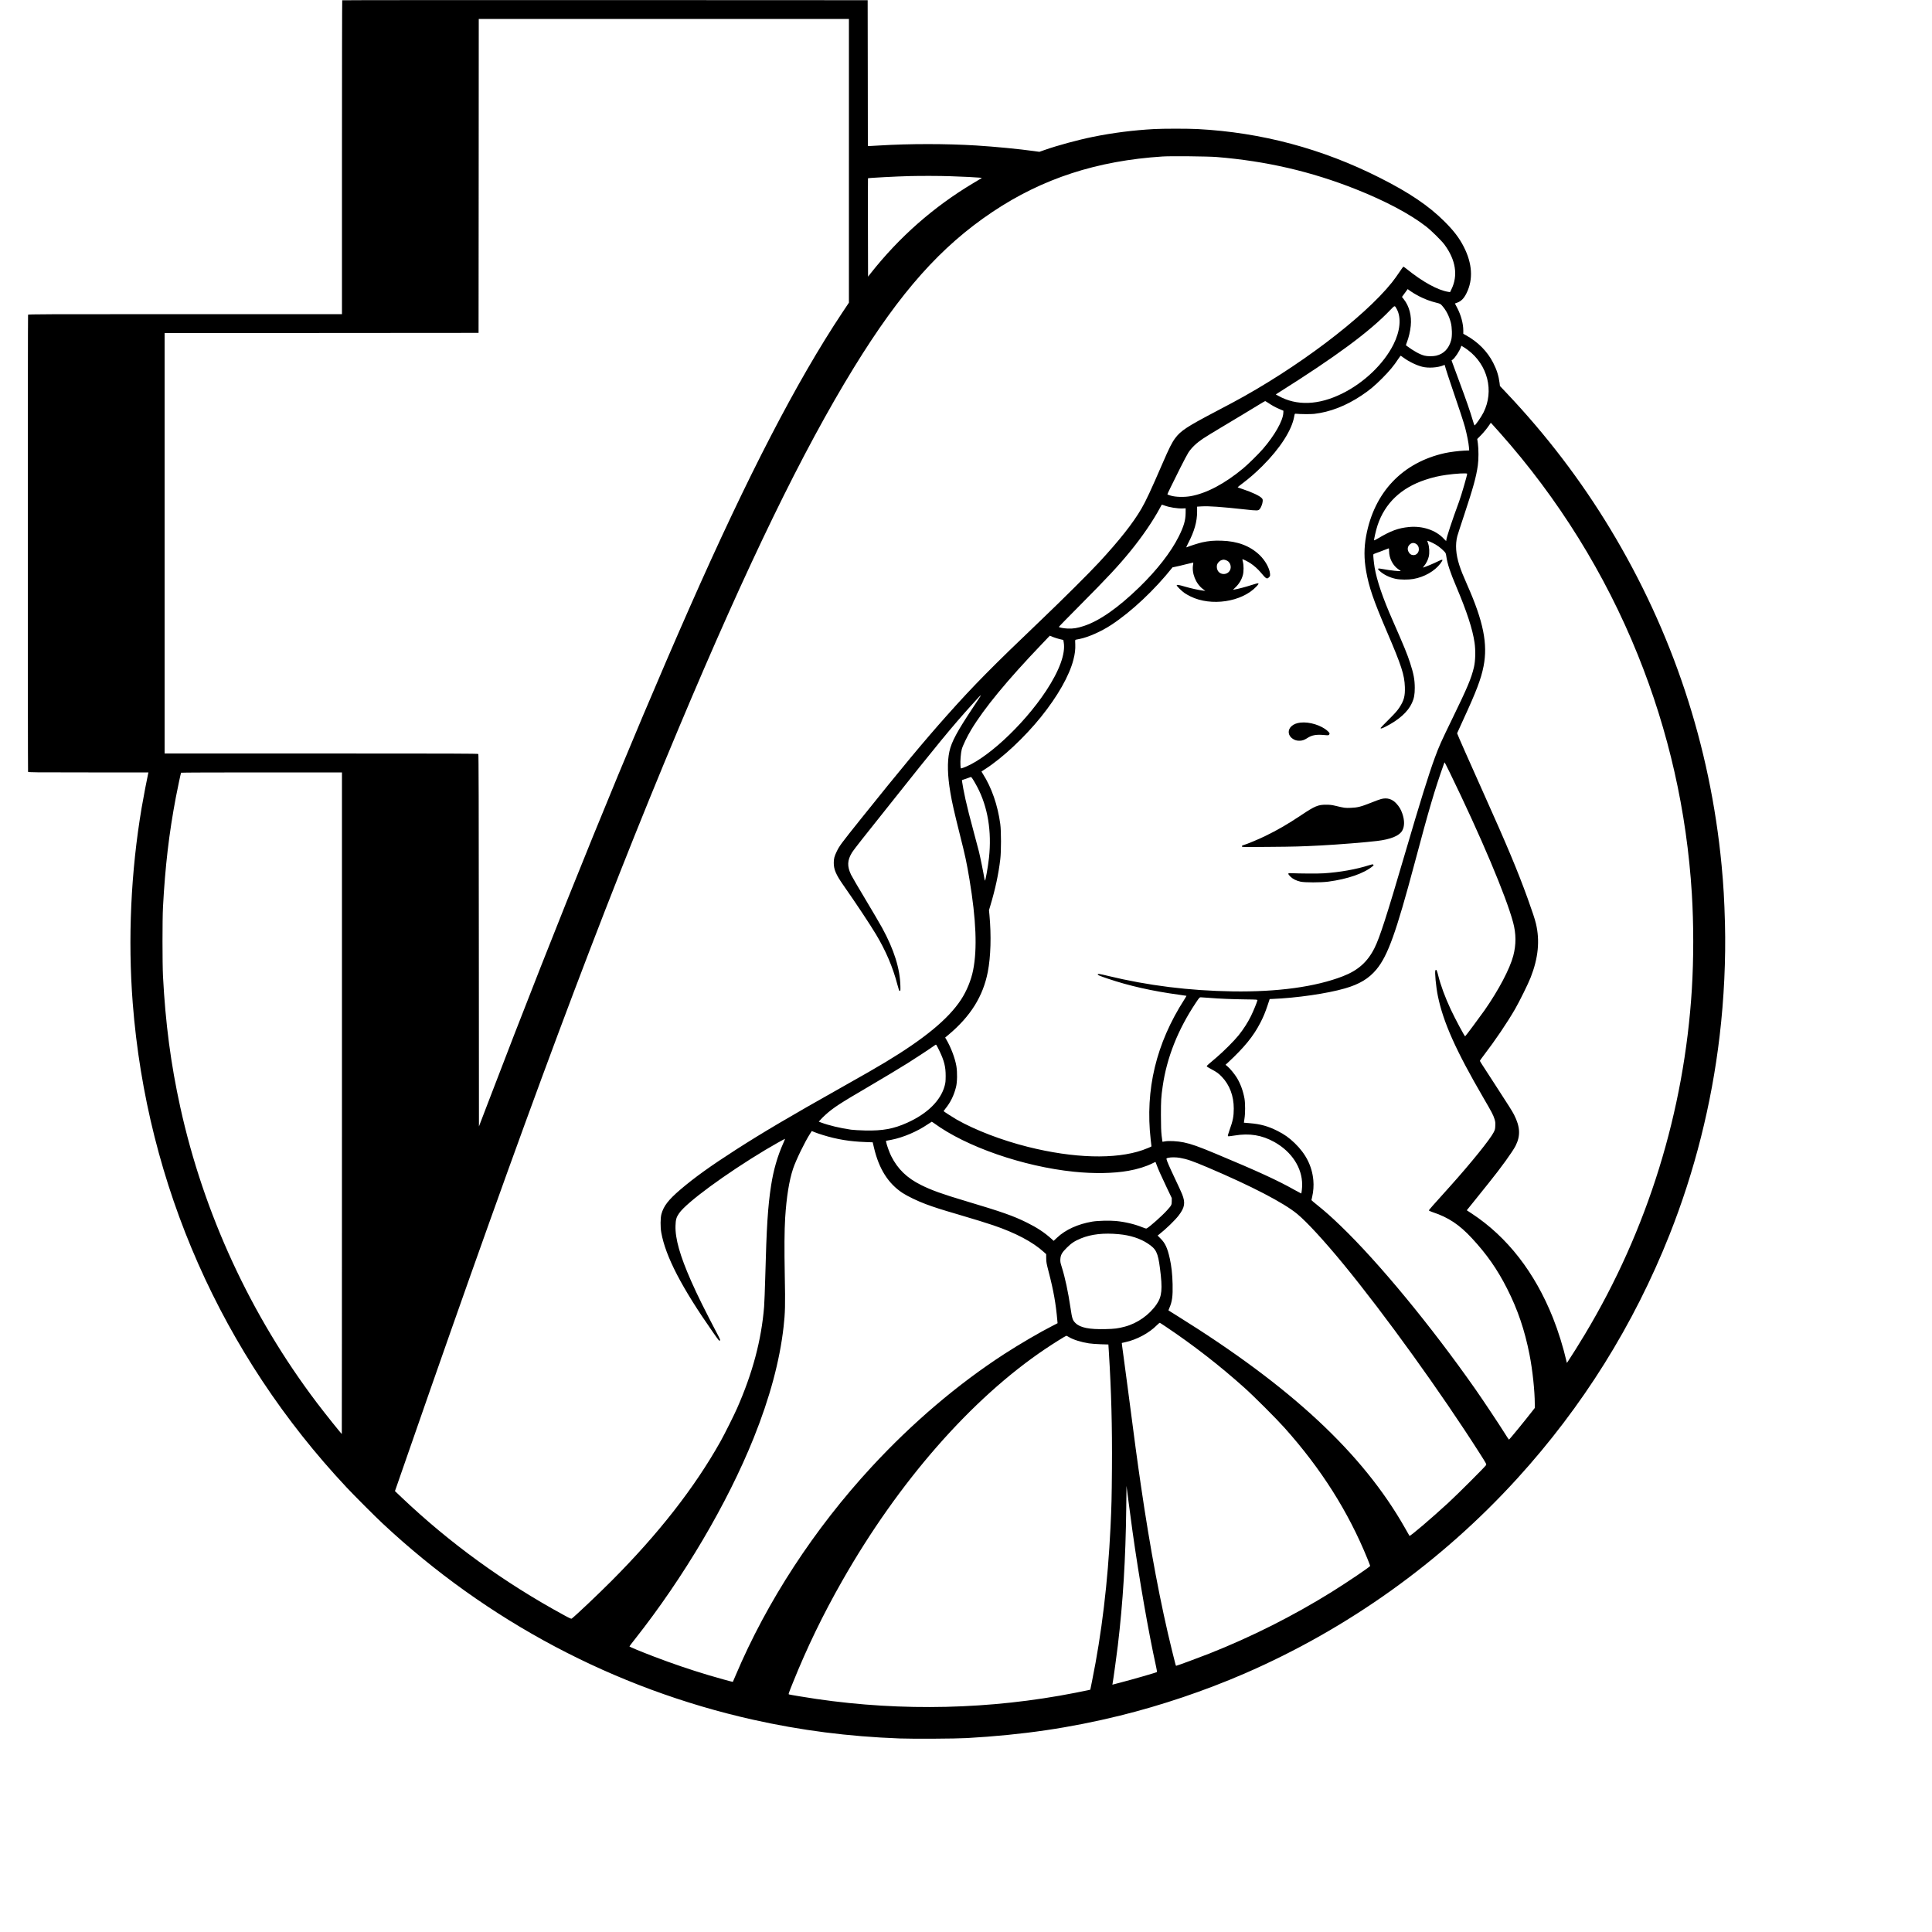 <?xml version="1.0" standalone="no"?>
<!DOCTYPE svg PUBLIC "-//W3C//DTD SVG 20010904//EN"
 "http://www.w3.org/TR/2001/REC-SVG-20010904/DTD/svg10.dtd">
<svg version="1.0" xmlns="http://www.w3.org/2000/svg"
 width="5000pt" height="5000pt" viewBox="0 0 5000 5000"
 preserveAspectRatio="xMidYMid meet">
<g transform="translate(0,5000) scale(0.1,-0.1)"
fill="#000000" stroke="none">
<path d="M8857 49993 c-4 -3 -7 -1833 -7 -4065 l0 -4058 -4059 0 c-3692 0
-4059 -1 -4065 -16 -8 -21 -8 -11807 0 -11828 6 -15 152 -16 1561 -16 l1555 0
-6 -22 c-17 -65 -132 -662 -170 -891 -280 -1656 -359 -3399 -231 -5057 366
-4707 2301 -9088 5536 -12535 192 -205 741 -755 929 -930 2705 -2530 5999
-4276 9580 -5079 1246 -279 2472 -437 3800 -487 349 -13 1445 -7 1745 10 1447
83 2654 260 3960 581 1071 264 2192 642 3220 1087 2675 1160 5096 2890 7060
5048 1693 1859 3015 3975 3940 6305 651 1639 1091 3384 1299 5150 114 964 162
1984 138 2912 -17 620 -38 980 -87 1503 -295 3099 -1270 6042 -2883 8709 -760
1257 -1654 2429 -2681 3514 l-173 183 -9 77 c-23 181 -73 343 -165 522 -153
298 -391 539 -706 714 l-68 38 0 82 c0 181 -60 402 -159 591 l-58 111 51 18
c111 40 181 110 250 250 175 354 150 764 -71 1198 -116 229 -262 420 -507 663
-402 400 -906 741 -1666 1124 -1494 755 -3061 1173 -4715 1261 -246 13 -890
13 -1126 0 -543 -30 -1067 -97 -1581 -201 -390 -79 -932 -226 -1261 -343
l-127 -45 -138 19 c-377 53 -1015 115 -1497 145 -781 48 -1726 48 -2508 0
-131 -8 -252 -15 -268 -15 l-29 0 -2 1888 -3 1887 -6796 3 c-3738 1 -6799 -1
-6802 -5z m13113 -4154 l0 -3672 -174 -261 c-1171 -1761 -2448 -4226 -3943
-7616 -1556 -3525 -3395 -8043 -5229 -12844 l-229 -598 -3 4812 c-1 3538 -5
4817 -13 4826 -10 12 -672 14 -4065 14 l-4054 0 0 5440 0 5440 4063 2 4062 3
3 4063 2 4062 4790 0 4790 0 0 -3671z m9520 97 c1281 -105 2439 -373 3597
-832 762 -302 1404 -642 1819 -965 134 -103 401 -367 478 -471 291 -395 354
-798 179 -1155 l-35 -73 -42 6 c-273 42 -664 256 -1079 591 -44 35 -83 63 -87
63 -5 0 -51 -64 -103 -142 -52 -79 -139 -199 -194 -268 -733 -916 -2472 -2227
-4128 -3112 -88 -47 -290 -154 -450 -238 -728 -383 -887 -488 -1029 -677 -87
-116 -155 -252 -331 -658 -295 -682 -434 -981 -546 -1171 -221 -378 -566 -815
-1092 -1384 -249 -270 -953 -970 -1487 -1480 -1295 -1236 -1754 -1701 -2447
-2478 -608 -682 -1195 -1389 -2227 -2677 -518 -647 -561 -705 -631 -850 -62
-129 -78 -189 -77 -299 0 -168 59 -303 242 -566 332 -474 688 -1011 847 -1275
255 -423 441 -859 557 -1305 37 -140 46 -165 62 -165 18 0 19 8 16 130 -10
446 -163 936 -472 1502 -56 103 -251 435 -432 737 -182 302 -350 590 -374 640
-102 217 -97 370 22 566 25 42 143 197 261 346 118 148 438 550 711 894 1228
1547 1626 2031 2118 2574 320 353 317 355 62 -29 -425 -637 -574 -914 -628
-1165 -58 -266 -50 -619 26 -1065 41 -247 99 -501 244 -1080 140 -553 178
-731 250 -1165 173 -1041 204 -1801 94 -2350 -51 -257 -167 -539 -312 -760
-327 -499 -944 -1009 -1964 -1623 -249 -150 -507 -298 -1153 -662 -1329 -748
-2009 -1150 -2700 -1593 -663 -426 -1081 -726 -1448 -1039 -308 -264 -432
-424 -489 -632 -28 -100 -30 -339 -4 -481 111 -618 528 -1422 1335 -2575 155
-222 166 -234 183 -217 10 10 5 28 -27 90 -381 727 -549 1066 -720 1452 -287
649 -414 1097 -403 1429 5 159 22 219 93 321 190 279 1206 1024 2235 1642 186
112 502 289 507 285 1 -2 -19 -52 -46 -113 -150 -336 -254 -697 -315 -1094
-84 -538 -118 -1082 -151 -2360 -9 -327 -22 -677 -30 -777 -70 -866 -298
-1720 -701 -2633 -83 -188 -321 -663 -428 -855 -671 -1196 -1603 -2389 -2821
-3610 -344 -345 -915 -886 -1027 -973 -14 -11 -41 0 -195 84 -1556 846 -2966
1868 -4220 3061 l-162 154 19 52 c10 29 166 475 345 992 3005 8655 4960 13891
6980 18700 1784 4247 3201 7163 4533 9330 1206 1962 2250 3134 3587 4030 1292
865 2707 1326 4405 1435 221 14 1174 4 1400 -14z m-6910 -496 c329 -10 697
-29 779 -38 l53 -7 -228 -137 c-1024 -612 -1910 -1392 -2654 -2335 l-65 -83
-3 1272 c-1 699 -1 1273 1 1274 10 10 741 49 1082 57 269 7 771 6 1035 -3z
m12140 -3104 c151 -77 286 -129 440 -167 111 -28 117 -31 158 -76 107 -120
182 -264 229 -442 33 -125 38 -347 10 -451 -60 -222 -191 -358 -389 -405 -82
-19 -224 -19 -302 1 -120 30 -279 118 -468 258 -16 11 -15 18 14 92 46 118 85
285 98 420 27 262 -38 509 -179 688 l-48 62 74 101 74 101 82 -59 c45 -32 138
-87 207 -123z m-571 -336 c121 -226 88 -567 -87 -916 -254 -505 -760 -989
-1327 -1269 -612 -303 -1181 -323 -1654 -58 l-64 35 59 38 c1500 944 2369
1586 2904 2147 120 125 115 125 169 23z m1839 -1058 c515 -385 684 -1060 405
-1617 -60 -119 -210 -335 -233 -335 -4 0 -26 66 -50 148 -59 203 -171 527
-343 987 -80 215 -157 425 -173 469 l-28 79 27 19 c63 46 179 222 215 327 l12
33 47 -28 c27 -15 81 -52 121 -82z m-1666 -198 c143 -105 338 -199 487 -236
158 -40 403 -23 544 36 l34 14 33 -112 c18 -61 84 -262 147 -446 196 -573 310
-920 348 -1059 48 -180 93 -407 101 -512 l7 -86 -139 -6 c-141 -7 -362 -35
-489 -63 -1100 -243 -1832 -1014 -2040 -2148 -56 -307 -56 -585 0 -905 73
-416 189 -753 537 -1566 378 -882 455 -1118 466 -1436 7 -236 -23 -348 -143
-531 -55 -83 -109 -144 -276 -311 -115 -114 -209 -211 -209 -216 0 -24 27 -18
121 29 349 176 587 388 690 617 55 119 73 220 73 393 -1 213 -28 359 -121 645
-74 228 -154 423 -447 1090 -263 597 -412 1035 -471 1380 -20 117 -40 319 -33
336 3 8 39 25 79 38 41 13 128 46 193 72 66 27 123 49 128 49 4 0 8 -34 8 -76
0 -186 102 -379 250 -474 28 -18 50 -34 50 -37 0 -15 -282 15 -458 49 -140 27
-157 19 -92 -43 103 -98 261 -176 425 -210 114 -24 324 -25 450 -3 285 49 555
203 704 402 84 112 69 121 -76 49 -95 -48 -294 -131 -362 -152 -22 -7 -20 -2
17 41 51 62 96 150 117 234 25 94 17 261 -17 351 -24 65 -24 66 -4 61 12 -2
66 -26 121 -52 103 -48 212 -127 297 -216 44 -46 47 -54 58 -129 29 -199 96
-403 260 -790 273 -646 421 -1099 471 -1445 30 -202 23 -472 -15 -635 -68
-290 -170 -532 -566 -1345 -288 -592 -334 -695 -445 -995 -157 -425 -382
-1148 -765 -2455 -484 -1652 -662 -2203 -797 -2473 -180 -361 -427 -581 -821
-733 -707 -274 -1686 -408 -2847 -391 -1128 17 -2197 150 -3238 403 -215 53
-257 58 -257 35 0 -17 46 -36 262 -109 539 -184 1161 -324 1847 -416 101 -14
185 -26 187 -28 1 -2 -23 -44 -55 -94 -731 -1139 -1018 -2335 -871 -3628 11
-94 20 -172 20 -174 0 -7 -132 -62 -229 -96 -704 -245 -1784 -214 -2972 84
-676 170 -1362 433 -1844 708 -97 56 -335 209 -335 217 0 3 21 31 47 63 131
160 220 342 274 556 33 129 37 385 10 545 -35 206 -142 488 -260 688 l-30 51
87 73 c570 478 893 994 1016 1625 77 397 92 937 43 1474 l-12 125 33 110 c131
438 212 812 259 1205 25 204 25 730 0 915 -66 489 -224 944 -453 1302 -19 30
-34 56 -32 58 2 1 48 31 103 67 444 286 1010 816 1435 1343 431 535 733 1066
839 1478 41 156 54 271 49 405 -5 108 -5 112 16 117 11 2 56 11 100 20 219 43
558 193 816 363 522 342 1123 907 1585 1489 1 2 39 10 86 18 46 9 163 36 259
61 97 24 180 44 186 44 8 0 9 -13 3 -42 -44 -226 65 -501 253 -643 l62 -46
-55 6 c-120 15 -321 59 -468 102 -163 48 -211 56 -218 36 -6 -17 131 -152 206
-203 35 -24 103 -62 150 -85 533 -264 1326 -146 1704 253 96 102 80 108 -118
43 -146 -48 -356 -103 -443 -117 l-43 -7 61 59 c98 93 162 199 196 324 23 87
23 253 0 339 -9 35 -15 65 -12 68 7 7 142 -60 208 -104 93 -61 194 -152 266
-238 141 -169 159 -179 214 -124 29 29 30 33 26 93 -12 140 -125 343 -270 482
-248 237 -571 359 -984 371 -202 6 -329 -5 -503 -43 -93 -21 -322 -94 -404
-129 -12 -5 1 27 42 106 160 306 232 558 232 815 l0 132 117 7 c190 11 499
-11 1122 -79 325 -36 342 -35 382 10 31 35 70 134 75 192 4 48 2 61 -17 84
-48 61 -254 159 -512 244 -65 21 -118 41 -118 44 0 3 57 49 128 102 181 136
333 269 513 448 460 458 763 932 823 1283 12 67 14 72 37 70 114 -12 390 -14
479 -4 410 47 819 206 1220 472 212 141 343 250 545 453 183 184 304 329 410
494 34 53 63 88 69 85 6 -4 36 -26 68 -49z m-3499 -1172 c105 -70 178 -110
291 -159 l101 -43 -3 -57 c-9 -201 -226 -584 -530 -934 -111 -129 -386 -399
-509 -501 -481 -400 -956 -649 -1366 -720 -167 -28 -382 -22 -505 14 -45 14
-85 28 -89 32 -4 3 34 88 85 189 50 100 161 323 246 496 86 172 181 352 212
400 83 126 213 250 374 357 74 50 281 177 460 283 379 226 872 523 1032 622
62 38 116 69 121 69 4 0 40 -22 80 -48z m5993 -772 c1512 -1699 2724 -3649
3571 -5749 799 -1979 1266 -4046 1398 -6181 48 -791 48 -1680 0 -2470 -196
-3167 -1145 -6229 -2770 -8935 -147 -245 -345 -562 -431 -689 l-33 -49 -7 29
c-86 375 -216 793 -354 1139 -471 1180 -1181 2092 -2097 2696 l-133 87 188
233 c103 129 272 338 374 466 326 404 626 820 703 973 129 259 118 487 -41
801 -42 84 -151 256 -504 799 -354 544 -380 585 -380 597 0 6 41 64 91 129
307 401 615 856 821 1213 120 210 334 643 402 816 197 505 241 950 136 1392
-27 115 -94 317 -215 653 -258 713 -532 1368 -1135 2710 -371 827 -690 1549
-690 1563 0 3 70 158 156 344 343 743 464 1062 529 1393 112 574 -5 1157 -420
2095 -119 270 -162 378 -208 520 -91 282 -108 531 -52 750 9 33 89 283 180
555 233 702 309 977 351 1275 22 152 22 419 1 572 l-16 112 87 88 c83 84 175
197 236 290 l28 42 53 -57 c28 -31 110 -122 181 -202z m-846 -1061 c0 -42
-152 -565 -209 -719 -179 -484 -331 -944 -331 -1001 0 -10 -2 -19 -5 -19 -3 0
-33 29 -67 65 -201 215 -546 330 -893 296 -277 -27 -469 -97 -799 -293 -54
-32 -101 -56 -104 -53 -10 10 49 271 89 390 190 572 612 973 1240 1179 190 63
336 97 539 126 242 35 540 51 540 29z m-7844 -818 c132 -51 349 -86 489 -79
l70 3 -1 -125 c-2 -187 -49 -348 -180 -609 -202 -403 -561 -864 -1017 -1307
-549 -533 -1028 -869 -1432 -1003 -169 -56 -283 -75 -425 -68 -101 5 -211 25
-228 41 -3 3 244 257 549 563 712 717 989 1013 1299 1393 306 374 591 790 771
1127 24 46 46 83 49 83 3 0 28 -9 56 -19z m6518 -994 c50 -28 76 -77 76 -143
0 -91 -71 -160 -154 -150 -53 6 -86 32 -115 89 -29 59 -23 121 17 168 50 60
112 73 176 36z m-4881 -441 c79 -43 113 -163 68 -246 -68 -128 -257 -127 -320
2 -24 51 -27 114 -7 161 16 40 77 95 114 103 15 3 32 7 37 9 20 5 71 -8 108
-29z m-4336 -2027 l91 -21 11 -62 c50 -289 -109 -727 -454 -1252 -600 -909
-1604 -1830 -2191 -2008 -20 -6 -21 -2 -27 78 -8 111 8 314 33 412 22 89 141
337 245 509 337 558 929 1277 1827 2216 l207 217 83 -34 c46 -18 124 -43 175
-55z m10095 -3456 c802 -1647 1456 -3196 1638 -3877 78 -293 80 -569 4 -860
-89 -339 -379 -889 -743 -1411 -124 -176 -494 -674 -503 -675 -16 0 -256 448
-373 697 -150 323 -259 618 -326 886 -31 126 -49 158 -70 126 -23 -35 14 -427
62 -661 139 -682 467 -1416 1181 -2642 219 -376 251 -437 285 -544 22 -70 25
-96 21 -176 -3 -83 -8 -102 -40 -167 -91 -181 -587 -796 -1133 -1404 -458
-508 -545 -607 -545 -620 0 -8 39 -26 98 -46 405 -134 690 -323 1015 -674 386
-416 660 -809 911 -1305 276 -544 456 -1076 580 -1708 78 -395 136 -943 136
-1273 l0 -107 -57 -73 c-174 -226 -596 -742 -611 -746 -4 -1 -52 71 -107 160
-132 213 -573 875 -768 1153 -1146 1635 -2498 3273 -3478 4216 -253 243 -388
363 -596 531 -90 71 -163 134 -163 138 0 4 9 45 20 91 31 132 42 289 29 424
-33 365 -192 680 -481 959 -146 141 -267 227 -448 318 -242 122 -442 177 -715
199 -82 6 -151 12 -153 13 -1 1 5 47 14 101 23 135 23 396 1 524 -36 198 -102
379 -194 533 -59 98 -183 249 -248 301 l-48 40 54 49 c433 402 667 689 848
1041 77 149 123 260 187 451 l53 160 63 2 c639 26 1420 139 1884 273 376 108
619 255 815 490 296 357 508 947 989 2750 378 1419 519 1897 757 2568 8 23 17
42 20 42 2 0 63 -120 135 -267z m-28672 -8553 c0 -4708 -2 -8560 -4 -8560 -12
0 -430 522 -648 810 -1711 2262 -2924 4887 -3532 7645 -245 1114 -384 2169
-448 3395 -16 323 -17 1468 0 1780 56 1058 157 1916 333 2845 43 226 128 625
135 637 3 5 941 8 2085 8 l2079 0 0 -8560z m16440 8187 c275 -522 379 -1153
305 -1838 -26 -237 -93 -611 -105 -588 -4 8 -11 34 -15 59 -19 122 -110 571
-140 690 -19 74 -77 293 -129 487 -110 407 -170 644 -220 868 -37 166 -82 405
-88 463 l-3 33 104 35 c57 19 111 38 120 43 13 8 25 -4 64 -65 26 -41 74 -125
107 -187z m5995 -5461 c277 -23 599 -36 945 -40 300 -4 315 -5 312 -23 -10
-49 -101 -274 -167 -408 -83 -169 -191 -337 -321 -500 -114 -142 -389 -417
-574 -574 -80 -68 -169 -143 -197 -168 -29 -24 -53 -50 -53 -58 0 -7 53 -41
118 -75 143 -76 188 -109 273 -197 202 -211 309 -496 309 -823 0 -204 -22
-315 -111 -561 -36 -102 -47 -145 -40 -152 8 -8 57 -3 174 16 384 64 707 11
1029 -169 448 -251 718 -666 718 -1103 0 -83 -15 -219 -24 -229 -2 -1 -84 43
-182 98 -431 243 -946 479 -2019 927 -461 193 -643 257 -840 298 -156 33 -388
45 -486 26 -33 -7 -63 -11 -65 -9 -2 2 -11 73 -21 158 -13 120 -17 241 -18
530 0 382 5 468 46 750 107 742 394 1464 857 2158 88 132 97 142 126 142 17 0
112 -7 211 -14z m-6970 -1378 c121 -253 160 -409 159 -643 -1 -139 -4 -173
-26 -256 -102 -380 -446 -720 -966 -954 -354 -160 -636 -212 -1092 -202 -143
3 -303 13 -365 21 -280 40 -574 110 -783 188 l-52 20 46 51 c25 29 82 85 127
126 204 184 370 292 1112 726 383 225 787 467 1020 613 189 118 598 388 687
453 40 29 41 29 55 9 8 -11 43 -79 78 -152z m-142 -1866 c826 -608 2305 -1121
3617 -1256 518 -54 1029 -45 1415 24 233 41 457 111 619 192 43 22 79 38 81
36 1 -2 14 -34 28 -73 38 -107 121 -292 263 -590 l129 -270 0 -80 c0 -99 -7
-111 -124 -240 -129 -143 -445 -424 -524 -466 -13 -8 -41 0 -115 30 -199 81
-445 139 -686 162 -159 15 -473 7 -606 -16 -371 -62 -697 -210 -915 -417 l-86
-81 -57 52 c-181 164 -374 291 -637 421 -356 176 -640 275 -1590 559 -602 179
-881 280 -1146 412 -368 183 -606 414 -775 750 -45 90 -117 290 -129 359 l-6
35 140 27 c304 59 667 214 937 398 55 37 103 68 107 69 4 0 31 -16 60 -37z
m-2878 -306 c363 -113 701 -168 1100 -182 l191 -7 33 -141 c129 -546 365 -921
736 -1168 125 -83 397 -214 605 -291 228 -84 385 -135 840 -268 453 -134 705
-211 905 -279 580 -197 1027 -434 1310 -693 l60 -54 1 -109 c1 -99 7 -130 62
-344 128 -490 188 -831 226 -1270 l6 -65 -123 -63 c-338 -172 -861 -478 -1252
-731 -1209 -784 -2380 -1780 -3435 -2921 -1486 -1607 -2712 -3486 -3520 -5395
-39 -93 -73 -171 -74 -172 -4 -4 -418 111 -626 173 -487 146 -944 302 -1416
482 -335 128 -634 252 -634 263 0 5 61 86 137 181 1267 1603 2398 3519 3080
5218 416 1036 673 1993 772 2872 41 360 46 557 31 1325 -13 703 -10 1163 10
1493 34 537 103 969 205 1275 75 223 304 695 441 907 l43 67 73 -30 c40 -17
136 -50 213 -73z m9241 -591 c184 -32 325 -81 724 -250 1135 -483 1962 -913
2312 -1202 246 -202 704 -700 1199 -1303 1068 -1300 2517 -3312 3528 -4898
168 -264 173 -274 160 -299 -21 -40 -735 -753 -974 -973 -458 -421 -995 -878
-1008 -858 -4 7 -56 99 -116 204 -1096 1932 -2940 3650 -5886 5484 -127 78
-232 144 -234 146 -2 2 8 30 22 62 73 168 91 306 84 616 -6 261 -29 468 -73
666 -61 272 -118 396 -236 514 l-79 80 33 25 c183 143 419 371 517 501 154
205 172 323 84 545 -20 50 -104 234 -188 410 -141 297 -208 451 -217 500 -2
16 6 21 47 31 71 17 198 16 301 -1z m-1581 -1976 c297 -27 555 -111 753 -243
215 -142 259 -231 312 -639 70 -539 52 -729 -88 -933 -187 -274 -498 -493
-823 -578 -172 -46 -265 -58 -491 -63 -432 -11 -664 36 -787 159 -72 71 -86
115 -126 388 -61 415 -142 793 -226 1057 -36 114 -40 136 -37 203 7 113 39
172 168 300 117 117 207 176 367 241 266 109 588 145 978 108z m1213 -2391
c720 -482 1405 -1015 2040 -1585 239 -213 831 -805 1036 -1035 951 -1064 1651
-2171 2147 -3392 38 -93 69 -175 69 -181 0 -23 -595 -425 -1000 -677 -996
-619 -2071 -1160 -3165 -1593 -256 -101 -835 -315 -854 -315 -12 0 -10 -9
-106 380 -298 1206 -568 2639 -809 4290 -93 636 -151 1065 -346 2565 -44 341
-96 732 -116 869 -19 136 -34 249 -32 250 2 2 40 10 86 20 296 62 621 236 822
440 37 38 70 64 78 61 8 -3 75 -46 150 -97z m-2508 -269 c113 -69 315 -133
521 -165 57 -9 194 -19 304 -23 l200 -6 12 -190 c64 -1031 88 -1913 80 -3020
-6 -767 -10 -957 -37 -1520 -69 -1428 -228 -2754 -477 -3977 l-46 -227 -66
-15 c-36 -8 -183 -38 -326 -66 -2190 -430 -4471 -484 -6695 -159 -241 35 -675
107 -708 117 -22 7 -19 13 97 302 368 914 777 1759 1276 2635 1459 2565 3343
4716 5255 6003 209 141 531 342 547 342 7 0 35 -14 63 -31z m1650 -5034 c174
-1235 411 -2596 609 -3495 16 -74 27 -138 23 -142 -15 -14 -615 -187 -961
-277 l-193 -50 6 32 c15 74 107 741 135 977 134 1122 203 2257 218 3555 l7
580 53 -410 c29 -225 75 -572 103 -770z"/>
<path d="M33654 31299 c-95 -11 -172 -41 -227 -90 -112 -98 -97 -248 31 -330
58 -37 101 -49 173 -49 70 0 126 19 204 70 115 75 230 96 429 78 111 -10 120
-9 133 8 21 29 16 45 -34 92 -161 150 -474 248 -709 221z"/>
<path d="M35745 29322 c-38 -10 -157 -53 -262 -96 -260 -104 -351 -127 -528
-133 -147 -5 -152 -5 -395 53 -92 22 -140 28 -240 28 -207 1 -292 -34 -646
-271 -353 -235 -611 -385 -939 -544 -169 -82 -458 -202 -552 -230 -32 -9 -43
-17 -43 -32 0 -20 7 -20 708 -14 659 5 824 10 1347 37 433 23 1148 80 1444
116 353 42 574 133 650 266 63 110 64 266 3 443 -37 108 -81 181 -156 262
-108 117 -237 154 -391 115z"/>
<path d="M35435 27609 c-334 -107 -755 -183 -1175 -210 -156 -10 -586 -8 -875
4 -59 3 -57 -22 7 -86 63 -64 150 -107 263 -134 110 -25 528 -25 720 0 504 67
929 215 1150 400 27 23 28 27 15 40 -13 13 -26 11 -105 -14z"/>
</g>
</svg>

